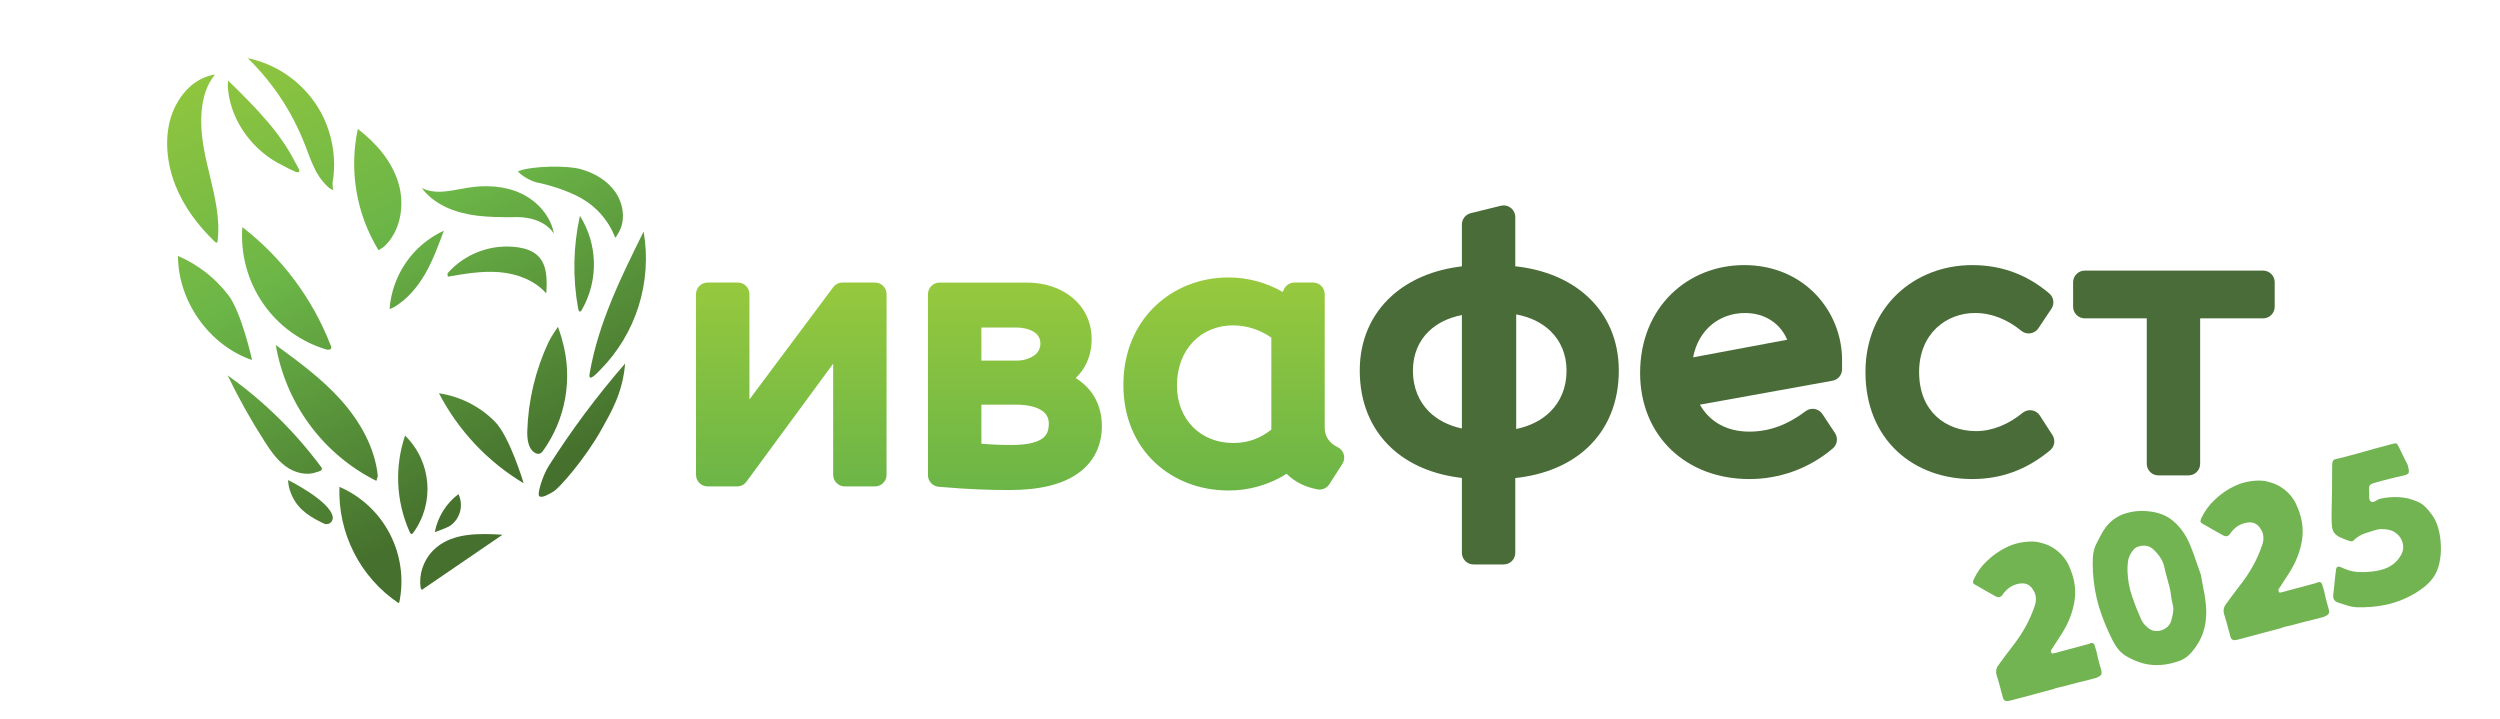 <?xml version="1.0" encoding="UTF-8"?> <svg xmlns="http://www.w3.org/2000/svg" width="344" height="99" viewBox="0 0 344 99" fill="none"><path fill-rule="evenodd" clip-rule="evenodd" d="M43.605 14.536C42.526 12.87 41.127 11.433 39.489 10.309C37.859 9.188 36.021 8.403 34.083 8C37.542 11.368 40.233 15.44 41.971 19.94C42.071 20.197 42.168 20.456 42.266 20.715C42.562 21.502 42.859 22.292 43.223 23.035C43.657 24.026 44.287 24.921 45.076 25.664C45.301 25.879 45.564 26.051 45.852 26.172C45.812 26.045 45.791 25.914 45.788 25.782L45.785 25.692C45.765 25.525 45.756 25.356 45.759 25.187C45.764 25.023 45.786 24.859 45.822 24.699C45.844 24.588 45.867 24.476 45.878 24.358C45.946 23.752 45.978 23.142 45.973 22.532C45.959 21.31 45.801 20.094 45.5 18.91C45.201 17.725 44.758 16.58 44.182 15.502C43.999 15.171 43.806 14.849 43.605 14.536ZM24.147 25.532C22.958 22.544 22.596 19.087 23.526 16.092C24.045 14.511 24.873 13.144 25.932 12.123C26.927 11.133 28.206 10.476 29.592 10.243C27.263 13.05 27.422 17.538 28.236 21.408C28.421 22.288 28.632 23.166 28.842 24.045C29.567 27.049 30.291 30.069 29.956 33.069C29.942 33.44 29.796 33.491 29.518 33.221C27.299 31.082 25.338 28.52 24.147 25.532ZM44.976 48.109C45.554 48.16 45.757 47.959 45.45 47.407C42.963 41.024 38.779 35.437 33.346 31.249C33.073 34.972 34.079 38.676 36.197 41.752C38.305 44.815 41.405 47.059 44.977 48.109L44.976 48.109ZM24.489 35.216C27.228 36.392 29.617 38.252 31.425 40.617C33.239 42.989 34.687 49.544 34.687 49.544C28.792 47.519 24.51 41.49 24.489 35.216ZM42.642 58.487C40.235 55.232 38.627 51.459 37.947 47.471C41.113 49.786 44.306 52.123 46.92 55.049C49.533 57.976 51.583 61.574 51.989 65.489L51.784 66.164C48.172 64.36 45.04 61.73 42.642 58.487ZM56.326 73.096C56.465 73.486 56.626 73.564 56.819 73.371C59.859 69.248 59.398 63.523 55.739 59.936C54.282 64.242 54.492 68.936 56.326 73.096ZM48.712 76.064C47.283 73.257 46.592 70.134 46.704 66.988C49.684 68.275 52.128 70.548 53.623 73.424C55.128 76.308 55.599 79.618 54.959 82.806L54.865 83C52.254 81.25 50.136 78.862 48.712 76.064ZM58.369 77.534C58.75 76.683 59.321 75.931 60.038 75.335C62.481 73.301 65.981 73.387 69.147 73.579L58.221 81.045C58.034 81.224 57.867 81.234 57.817 80.255C57.791 79.318 57.98 78.388 58.369 77.534ZM44.198 64.273C44.431 64.568 44.28 64.808 43.537 64.966C42.139 65.495 40.52 65.045 39.306 64.159C38.092 63.274 37.213 62.002 36.407 60.735C34.528 57.817 32.832 54.786 31.328 51.659C36.261 55.157 40.605 59.415 44.198 64.273ZM44.612 72.064C44.753 72.12 44.906 72.137 45.055 72.115C45.205 72.093 45.346 72.032 45.465 71.938C45.705 71.743 45.827 71.437 45.785 71.13C45.454 68.933 39.648 66.053 39.648 66.053C39.648 66.053 39.588 66.975 40.223 68.311C41.17 70.305 42.918 71.248 44.611 72.061L44.612 72.064ZM63.087 67.99C63.553 68.976 63.535 70.122 63.037 71.093C62.793 71.57 62.441 71.983 62.009 72.3C61.577 72.617 59.828 73.227 59.828 73.227C60.225 71.138 61.387 69.27 63.086 67.986L63.087 67.99ZM74.213 68.288C74.572 68.545 75.385 68.096 76.191 67.612C76.996 67.127 80.565 63.056 82.776 59.071C84.016 56.819 85.67 54.18 86.019 50.017C82.159 54.456 78.638 59.178 75.488 64.142C74.696 65.392 73.854 68.024 74.213 68.285L74.213 68.288ZM60.401 54.11C63.305 54.548 65.992 55.904 68.067 57.979C70.149 60.065 72.054 66.497 72.054 66.497C67.095 63.524 63.06 59.236 60.401 54.11ZM73.702 62.357C74.062 62.532 74.387 62.463 74.668 62.109C77.852 57.709 78.849 52.099 77.377 46.875C77.33 46.561 76.775 44.966 76.775 44.966C76.775 44.966 75.752 46.463 75.491 47.049C73.681 50.909 72.681 55.098 72.552 59.357C72.531 60.496 72.695 61.86 73.703 62.357L73.702 62.357ZM88.566 31.86C89.153 35.289 88.915 38.808 87.872 42.128C86.835 45.436 85.019 48.448 82.577 50.913C81.138 52.437 81.008 52.068 81.151 51.301C82.349 44.42 85.474 38.086 88.566 31.86ZM79.545 42.42C79.668 43.031 79.872 43.01 80.136 42.498C82.369 38.487 82.24 33.582 79.797 29.694C78.871 33.878 78.785 38.203 79.545 42.42ZM80.045 27.307C78.008 26.154 75.426 25.412 73.769 25.083C72.491 24.742 70.805 23.448 71.44 23.509C73.32 22.821 78.041 22.75 79.902 23.271C81.763 23.791 83.535 24.805 84.649 26.389C85.762 27.972 86.101 30.178 85.195 31.884C84.528 33.103 84.639 32.594 84.564 32.47C83.674 30.296 82.084 28.48 80.045 27.307ZM61.615 38.076L61.573 37.617C64.006 34.846 67.684 33.498 71.337 34.038C72.321 34.197 73.327 34.514 74.034 35.221C75.324 36.497 75.29 38.563 75.161 40.37C73.585 38.563 71.143 37.66 68.761 37.455C66.379 37.249 63.967 37.666 61.605 38.076L61.615 38.076ZM70.336 29.891C68.804 29.88 67.271 29.869 65.75 29.691C62.825 29.348 59.785 28.253 58.032 25.86C59.621 26.706 61.498 26.356 63.314 26.018C63.668 25.952 64.019 25.887 64.365 25.831C66.811 25.436 69.401 25.554 71.655 26.598C73.909 27.641 75.781 29.7 76.219 32.161C76.211 32.161 74.918 29.599 70.326 29.891L70.336 29.891ZM53.61 42.528L54.184 42.287C56.022 41.197 57.457 39.504 58.52 37.649C59.566 35.82 60.306 33.822 61.036 31.831L61.067 31.748C58.975 32.708 57.182 34.213 55.876 36.104C54.558 38.006 53.774 40.225 53.605 42.531L53.61 42.528ZM49.237 17.743C51.734 19.656 53.918 22.154 54.823 25.183C55.728 28.213 55.14 31.804 52.843 33.94L52.09 34.44C49.033 29.443 48.013 23.468 49.237 17.743ZM31.388 11.088C33.272 12.919 35.157 14.787 36.853 16.787C37.694 17.774 38.477 18.809 39.197 19.886C39.846 20.86 40.39 21.883 40.935 22.909C40.997 23.026 41.059 23.142 41.122 23.258C41.16 23.306 41.184 23.364 41.193 23.424C41.202 23.485 41.196 23.546 41.173 23.603C41.149 23.636 41.117 23.662 41.08 23.68C41.044 23.699 41.003 23.709 40.962 23.709C40.878 23.706 40.795 23.689 40.717 23.658C40.1 23.398 39.499 23.102 38.916 22.772C38.389 22.519 37.879 22.232 37.389 21.913C35.541 20.698 34.011 19.061 32.926 17.138C32.394 16.198 31.984 15.195 31.707 14.152C31.572 13.639 31.471 13.117 31.407 12.591C31.371 12.328 31.348 12.063 31.34 11.798C31.339 11.762 31.344 11.694 31.352 11.611C31.369 11.399 31.396 11.093 31.341 11.034L31.388 11.088Z" fill="url(#paint0_linear_231_64)"></path><path d="M97.368 38.878C96.487 38.879 95.772 39.592 95.771 40.471V65.34C95.776 66.222 96.497 66.934 97.382 66.929H101.42C101.929 66.93 102.408 66.688 102.709 66.278L114.644 50.04V65.34C114.646 66.218 115.36 66.93 116.241 66.929H120.393C121.274 66.93 121.989 66.218 121.991 65.34V40.469C121.99 39.59 121.275 38.877 120.393 38.878H115.931C115.426 38.878 114.95 39.117 114.648 39.521L103.122 54.966V40.469C103.117 39.586 102.397 38.874 101.512 38.878C101.51 38.878 101.508 38.878 101.507 38.878L97.368 38.878Z" fill="url(#paint1_linear_231_64)"></path><path fill-rule="evenodd" clip-rule="evenodd" d="M127.69 65.389C127.69 66.215 128.323 66.903 129.147 66.976C133.49 67.363 136.546 67.428 138.951 67.428C143.151 67.428 146.311 66.621 148.451 65.046C150.675 63.415 151.617 61.107 151.617 58.634C151.617 56.233 150.746 54.388 149.379 53.074C148.965 52.675 148.508 52.322 148.016 52.022C149.247 50.842 150.209 49.102 150.209 46.658C150.209 41.996 146.32 38.883 141.317 38.883H129.284C128.405 38.885 127.693 39.595 127.69 40.471V65.389ZM139.26 61.228C137.803 61.228 136.619 61.19 135.037 61.055V55.683H139.836C141.477 55.683 142.646 56.018 143.352 56.49C143.986 56.912 144.314 57.474 144.314 58.297C144.314 59.258 144.039 59.861 143.497 60.284C142.872 60.771 141.634 61.228 139.26 61.228ZM139.921 49.618H135.037V45.069H139.794C141.008 45.069 141.881 45.374 142.408 45.77C142.896 46.117 143.178 46.687 143.156 47.286C143.156 48.02 142.827 48.549 142.254 48.946C141.636 49.372 140.762 49.618 139.921 49.618Z" fill="url(#paint2_linear_231_64)"></path><path fill-rule="evenodd" clip-rule="evenodd" d="M176.651 39.848L176.511 40.179C174.24 38.865 171.662 38.175 169.037 38.177C161.286 38.177 154.577 43.883 154.577 52.961C154.577 57.447 156.224 61.111 158.917 63.645C161.61 66.18 165.215 67.49 169.037 67.49C171.869 67.502 174.644 66.705 177.036 65.194C178.259 66.424 179.775 67.047 181.276 67.335C181.918 67.456 182.57 67.175 182.922 66.625L184.715 63.821C185.188 63.079 184.969 62.095 184.225 61.623C184.17 61.588 184.113 61.557 184.055 61.529C183.01 61.031 182.281 60.119 182.281 58.887V40.471C182.281 39.592 181.567 38.879 180.685 38.878H178.124C177.483 38.877 176.903 39.26 176.651 39.848ZM161.948 53.054C161.948 48 165.326 44.769 169.69 44.769C171.571 44.783 173.402 45.373 174.936 46.459V59.12C173.416 60.299 171.789 60.956 169.69 60.956C165.27 60.956 161.948 57.788 161.948 53.054Z" fill="url(#paint3_linear_231_64)"></path><path fill-rule="evenodd" clip-rule="evenodd" d="M191.494 40.724C193.964 38.49 197.299 37.104 201.156 36.65V30.887C201.156 30.151 201.658 29.51 202.374 29.333L206.524 28.311C207.382 28.102 208.248 28.627 208.457 29.483C208.487 29.608 208.502 29.736 208.502 29.864V36.638C212.414 37.062 215.796 38.433 218.3 40.669C221.148 43.212 222.748 46.774 222.748 50.983C222.748 55.378 221.207 59.056 218.366 61.673C215.864 63.977 212.466 65.356 208.502 65.778V76.07C208.502 76.953 207.784 77.669 206.899 77.669H202.759C201.874 77.669 201.156 76.953 201.156 76.07V65.765C197.247 65.314 193.897 63.921 191.427 61.617C188.624 59.002 187.102 55.343 187.102 50.983C187.102 46.808 188.683 43.265 191.494 40.724ZM208.629 59.029V43.263C210.614 43.628 212.187 44.44 213.315 45.521C214.739 46.883 215.557 48.762 215.557 51.006C215.557 53.324 214.732 55.258 213.3 56.666C212.175 57.778 210.602 58.621 208.629 59.029ZM196.614 45.575C197.709 44.522 199.233 43.728 201.156 43.349V58.96C199.248 58.553 197.736 57.728 196.633 56.64C195.239 55.25 194.418 53.332 194.418 51.006C194.418 48.757 195.223 46.909 196.614 45.575Z" fill="#496C38"></path><path fill-rule="evenodd" clip-rule="evenodd" d="M252.149 52.388C252.913 52.251 253.468 51.587 253.468 50.814V49.534C253.468 42.896 248.327 36.477 239.992 36.477C232.257 36.477 225.679 42.234 225.679 51.324C225.679 55.629 227.245 59.307 229.968 61.904C232.691 64.501 236.456 65.918 240.699 65.918C244.916 65.929 248.997 64.431 252.2 61.696C252.815 61.171 252.942 60.272 252.498 59.598L250.765 56.975C250.279 56.237 249.284 56.032 248.544 56.517C248.515 56.536 248.486 56.557 248.457 56.578C246.044 58.399 243.552 59.391 240.699 59.391C237.554 59.391 235.211 57.989 233.905 55.682L252.149 52.388ZM232.97 49.172L245.919 46.748C245.018 44.618 242.983 43.071 240.105 43.071C236.661 43.071 233.708 45.301 232.97 49.172Z" fill="#496C38"></path><path d="M282.275 42.486C282.726 41.81 282.599 40.904 281.979 40.379C279.15 37.978 275.71 36.478 271.38 36.478C263.364 36.478 256.687 42.258 256.687 51.198C256.687 55.814 258.312 59.537 261.042 62.091C263.773 64.645 267.442 65.918 271.38 65.918C275.291 65.918 278.796 64.695 282.093 61.966C282.717 61.45 282.857 60.55 282.418 59.87L280.686 57.182C280.208 56.437 279.216 56.22 278.469 56.696C278.418 56.729 278.368 56.765 278.321 56.803C276.413 58.36 274.194 59.321 271.893 59.321C269.805 59.321 267.855 58.624 266.446 57.311C265.053 56.018 264.07 54.026 264.07 51.194C264.07 45.877 267.834 43.067 271.77 43.067C274.198 43.067 276.413 44.092 278.122 45.512C278.802 46.077 279.814 45.985 280.38 45.306C280.417 45.263 280.451 45.217 280.483 45.169L282.275 42.486Z" fill="#496C38"></path><path d="M285.26 42.206C285.26 43.09 285.978 43.806 286.864 43.806H295.394V63.813C295.394 64.697 296.112 65.413 296.997 65.413H301.137C302.022 65.413 302.74 64.697 302.74 63.813V43.806H311.396C312.282 43.806 313 43.09 313 42.206V38.835C313 37.952 312.282 37.235 311.396 37.235H286.865C285.979 37.235 285.26 37.952 285.26 38.836V42.206Z" fill="#496C38"></path><path d="M282.602 94.802L276.946 96.317C276.657 96.395 276.428 96.445 276.258 96.469C276.108 96.487 275.981 96.466 275.876 96.405C275.772 96.345 275.687 96.235 275.622 96.076C275.578 95.911 275.517 95.684 275.44 95.396C275.324 94.963 275.216 94.561 275.117 94.19C275.018 93.819 274.902 93.43 274.771 93.024C274.576 92.458 274.65 91.952 274.994 91.507C275.318 91.066 275.642 90.626 275.966 90.186C276.289 89.746 276.616 89.316 276.945 88.897C277.604 88.058 278.187 87.183 278.694 86.275C279.202 85.366 279.628 84.401 279.973 83.381C280.111 82.991 280.164 82.612 280.132 82.245C280.115 81.852 279.982 81.479 279.733 81.126C279.302 80.425 278.666 80.153 277.825 80.312C277.34 80.398 276.911 80.568 276.538 80.823C276.185 81.072 275.872 81.388 275.599 81.77C275.337 82.194 274.997 82.285 274.579 82.043C274.109 81.772 273.641 81.511 273.176 81.26C272.706 80.988 272.236 80.717 271.765 80.445C271.588 80.36 271.493 80.253 271.48 80.124C271.489 79.989 271.528 79.846 271.597 79.695C272.062 78.709 272.666 77.874 273.41 77.189C274.235 76.393 275.128 75.768 276.088 75.312C277.042 74.835 278.109 74.571 279.288 74.52C279.898 74.489 280.482 74.565 281.038 74.747C281.61 74.903 282.124 75.13 282.579 75.427C283.034 75.725 283.436 76.07 283.784 76.463C284.132 76.856 284.408 77.267 284.612 77.699C285.422 79.403 285.706 81.039 285.463 82.606C285.241 84.167 284.649 85.706 283.686 87.223C283.454 87.594 283.212 87.968 282.959 88.345C282.722 88.696 282.488 89.057 282.256 89.428C282.226 89.481 282.211 89.551 282.213 89.638C282.235 89.721 282.254 89.793 282.271 89.855C282.276 89.876 282.315 89.898 282.388 89.923C282.476 89.921 282.541 89.915 282.582 89.904L287.033 88.711C287.136 88.684 287.229 88.659 287.311 88.637C287.409 88.589 287.509 88.551 287.612 88.523C287.889 88.405 288.087 88.484 288.206 88.761C288.402 89.327 288.554 89.894 288.661 90.462C288.79 91.023 288.939 91.58 289.109 92.131C289.203 92.481 289.201 92.724 289.105 92.86C289.009 92.996 288.802 93.129 288.483 93.259L287.154 93.615C286.742 93.725 286.276 93.839 285.755 93.957C285.24 94.095 284.745 94.227 284.271 94.354C283.792 94.461 283.387 94.558 283.058 94.647C282.749 94.729 282.597 94.781 282.602 94.802Z" fill="#72B452"></path><path d="M302.838 79.076C302.953 79.752 303.067 80.384 303.181 80.972C303.309 81.534 303.404 82.094 303.465 82.652C303.659 84.035 303.606 85.32 303.305 86.505C303.004 87.69 302.396 88.802 301.482 89.842C300.975 90.42 300.332 90.824 299.555 91.054C298.783 91.305 298.027 91.453 297.288 91.496C296.487 91.556 295.707 91.489 294.948 91.295C294.21 91.095 293.491 90.802 292.791 90.415C292.274 90.134 291.836 89.777 291.476 89.343C291.138 88.903 290.845 88.43 290.599 87.922C289.881 86.48 289.29 85.015 288.825 83.527C288.375 82.013 288.097 80.442 287.992 78.814C287.949 78.075 287.945 77.358 287.98 76.664C288.014 75.97 288.207 75.289 288.558 74.62C288.749 74.26 288.94 73.9 289.13 73.54C289.321 73.179 289.53 72.847 289.758 72.543C290.446 71.652 291.298 71.037 292.312 70.699C293.346 70.356 294.407 70.237 295.496 70.343C296.962 70.458 298.158 70.922 299.082 71.734C300.027 72.541 300.775 73.6 301.324 74.91C301.626 75.624 301.897 76.347 302.137 77.078C302.392 77.782 302.626 78.449 302.838 79.076ZM298.495 80.671L298.213 79.62C298.136 79.331 298.056 79.033 297.973 78.724C297.905 78.388 297.841 78.107 297.78 77.881C297.653 77.407 297.45 76.975 297.169 76.587C296.882 76.178 296.553 75.813 296.18 75.493C296.007 75.341 295.801 75.231 295.561 75.162C295.343 75.088 295.104 75.064 294.846 75.089C294.582 75.094 294.322 75.152 294.065 75.265C293.829 75.373 293.622 75.549 293.445 75.796C293.086 76.267 292.874 76.755 292.81 77.258C292.74 77.74 292.72 78.243 292.75 78.765C292.805 79.876 293.001 80.939 293.339 81.953C293.677 82.967 294.069 83.977 294.516 84.984C294.629 85.24 294.762 85.492 294.916 85.738C295.086 85.957 295.283 86.158 295.509 86.341C295.772 86.58 296.066 86.733 296.394 86.799C296.741 86.861 297.077 86.837 297.401 86.728C297.726 86.619 298.013 86.454 298.263 86.233C298.527 85.985 298.701 85.684 298.783 85.331C298.886 84.972 298.965 84.609 299.021 84.24C299.077 83.872 299.058 83.513 298.964 83.162C298.853 82.75 298.777 82.34 298.734 81.932C298.685 81.503 298.605 81.083 298.495 80.671Z" fill="#72B452"></path><path d="M313.907 86.414L308.25 87.929C307.962 88.007 307.732 88.057 307.562 88.081C307.412 88.099 307.285 88.078 307.181 88.017C307.076 87.957 306.991 87.847 306.927 87.688C306.882 87.523 306.822 87.296 306.744 87.008C306.628 86.575 306.521 86.173 306.421 85.802C306.322 85.431 306.207 85.043 306.076 84.636C305.88 84.07 305.954 83.564 306.299 83.118C306.622 82.678 306.946 82.238 307.27 81.798C307.594 81.358 307.92 80.928 308.25 80.509C308.908 79.669 309.491 78.796 309.999 77.887C310.506 76.978 310.932 76.013 311.277 74.993C311.416 74.603 311.469 74.224 311.437 73.857C311.42 73.464 311.287 73.091 311.038 72.738C310.607 72.037 309.971 71.765 309.13 71.924C308.645 72.01 308.216 72.18 307.842 72.435C307.489 72.684 307.176 73 306.903 73.382C306.641 73.806 306.301 73.897 305.883 73.656C305.413 73.384 304.945 73.123 304.481 72.872C304.01 72.6 303.54 72.329 303.07 72.057C302.892 71.972 302.797 71.865 302.785 71.736C302.793 71.601 302.832 71.458 302.902 71.307C303.367 70.321 303.971 69.486 304.715 68.8C305.54 68.005 306.432 67.38 307.392 66.924C308.347 66.447 309.414 66.183 310.593 66.132C311.203 66.101 311.786 66.177 312.343 66.359C312.915 66.515 313.428 66.742 313.884 67.04C314.339 67.337 314.74 67.682 315.089 68.075C315.437 68.468 315.713 68.879 315.917 69.311C316.727 71.015 317.01 72.651 316.768 74.218C316.546 75.779 315.953 77.318 314.99 78.835C314.758 79.206 314.516 79.58 314.264 79.957C314.027 80.308 313.792 80.669 313.56 81.04C313.53 81.093 313.516 81.163 313.517 81.251C313.539 81.333 313.559 81.405 313.575 81.467C313.581 81.487 313.62 81.51 313.693 81.535C313.781 81.533 313.845 81.527 313.886 81.516L318.337 80.323C318.44 80.296 318.533 80.271 318.616 80.249C318.713 80.201 318.813 80.163 318.916 80.135C319.194 80.017 319.392 80.096 319.51 80.374C319.706 80.939 319.858 81.506 319.966 82.073C320.094 82.635 320.243 83.192 320.413 83.743C320.507 84.093 320.506 84.336 320.41 84.472C320.314 84.609 320.106 84.741 319.788 84.871L318.459 85.227C318.047 85.338 317.58 85.451 317.06 85.569C316.544 85.707 316.05 85.839 315.576 85.966C315.096 86.073 314.692 86.17 314.362 86.258C314.053 86.341 313.901 86.393 313.907 86.414Z" fill="#72B452"></path><path d="M324.34 62.416C325.138 62.18 325.928 61.957 326.711 61.747C327.515 61.532 328.319 61.316 329.122 61.101C329.473 61.007 329.687 60.983 329.765 61.028C329.844 61.073 329.958 61.253 330.108 61.566C330.301 61.956 330.497 62.356 330.695 62.767C330.888 63.157 331.081 63.547 331.274 63.937C331.322 64.034 331.347 64.127 331.348 64.215C331.37 64.297 331.395 64.39 331.423 64.493C331.485 64.808 331.476 65.02 331.395 65.13C331.314 65.24 331.119 65.337 330.809 65.419C330.139 65.555 329.464 65.714 328.784 65.896C328.098 66.058 327.418 66.24 326.744 66.443C326.373 66.542 326.142 66.67 326.052 66.827C325.976 66.957 325.955 67.206 325.987 67.573C326.006 67.811 326.011 68.075 326 68.365C325.984 68.634 326.049 68.837 326.196 68.975C326.286 69.061 326.385 69.101 326.493 69.094C326.596 69.066 326.697 69.028 326.794 68.98C326.907 68.906 327.022 68.842 327.14 68.788C327.253 68.714 327.371 68.66 327.495 68.627C328.371 68.436 329.224 68.362 330.052 68.405C330.902 68.443 331.738 68.638 332.562 68.992C333.031 69.175 333.434 69.443 333.771 69.794C334.108 70.146 334.419 70.526 334.706 70.935C335.055 71.416 335.332 72.037 335.537 72.799C335.735 73.541 335.844 74.318 335.863 75.13C335.897 75.916 335.83 76.696 335.662 77.47C335.494 78.244 335.218 78.903 334.833 79.448C334.495 79.914 334.108 80.327 333.674 80.686C333.256 81.019 332.801 81.34 332.309 81.648C331.048 82.384 329.74 82.9 328.384 83.197C327.049 83.489 325.656 83.608 324.206 83.555C323.802 83.53 323.395 83.452 322.984 83.319C322.572 83.186 322.161 83.053 321.75 82.921C321.246 82.769 321.013 82.433 321.05 81.915C321.113 81.324 321.175 80.734 321.238 80.142C321.295 79.531 321.365 78.927 321.448 78.33C321.504 77.962 321.746 77.875 322.173 78.07C322.836 78.4 323.51 78.606 324.194 78.688C324.894 78.743 325.597 78.731 326.305 78.652C326.93 78.595 327.536 78.466 328.123 78.265C328.709 78.063 329.239 77.734 329.713 77.275C329.886 77.097 330.043 76.9 330.184 76.685C330.346 76.465 330.471 76.233 330.56 75.988C330.674 75.671 330.71 75.352 330.668 75.031C330.621 74.691 330.515 74.377 330.35 74.09C330.185 73.803 329.966 73.563 329.694 73.371C329.436 73.153 329.131 73.003 328.778 72.921C328.518 72.858 328.243 72.821 327.953 72.811C327.658 72.779 327.376 72.8 327.108 72.871C326.552 73.02 326.001 73.19 325.456 73.38C324.905 73.55 324.4 73.851 323.942 74.283C323.795 74.477 323.589 74.532 323.323 74.449C322.74 74.251 322.272 74.068 321.917 73.898C321.583 73.722 321.328 73.515 321.153 73.274C320.999 73.028 320.906 72.722 320.874 72.355C320.837 71.968 320.82 71.453 320.825 70.811C320.852 69.678 320.872 68.557 320.885 67.449C320.892 66.321 320.898 65.193 320.905 64.065C320.901 63.801 320.934 63.593 321.004 63.442C321.073 63.291 321.255 63.187 321.549 63.13C321.782 63.09 322.052 63.029 322.361 62.946C322.691 62.857 323 62.775 323.289 62.697L324.34 62.416Z" fill="#72B452"></path><defs><linearGradient id="paint0_linear_231_64" x1="37.58" y1="-1.786" x2="75.553" y2="72.844" gradientUnits="userSpaceOnUse"><stop stop-color="#97C93D"></stop><stop offset="0.44" stop-color="#6BB547"></stop><stop offset="0.91" stop-color="#45702D"></stop></linearGradient><linearGradient id="paint1_linear_231_64" x1="108.881" y1="38.178" x2="108.881" y2="67.438" gradientUnits="userSpaceOnUse"><stop stop-color="#97C93D"></stop><stop offset="1" stop-color="#6BB547"></stop></linearGradient><linearGradient id="paint2_linear_231_64" x1="139.654" y1="38.177" x2="139.654" y2="67.492" gradientUnits="userSpaceOnUse"><stop stop-color="#97C93D"></stop><stop offset="1" stop-color="#6BB547"></stop></linearGradient><linearGradient id="paint3_linear_231_64" x1="169.771" y1="38.177" x2="169.771" y2="67.49" gradientUnits="userSpaceOnUse"><stop stop-color="#97C93D"></stop><stop offset="1" stop-color="#6BB547"></stop></linearGradient></defs></svg> 